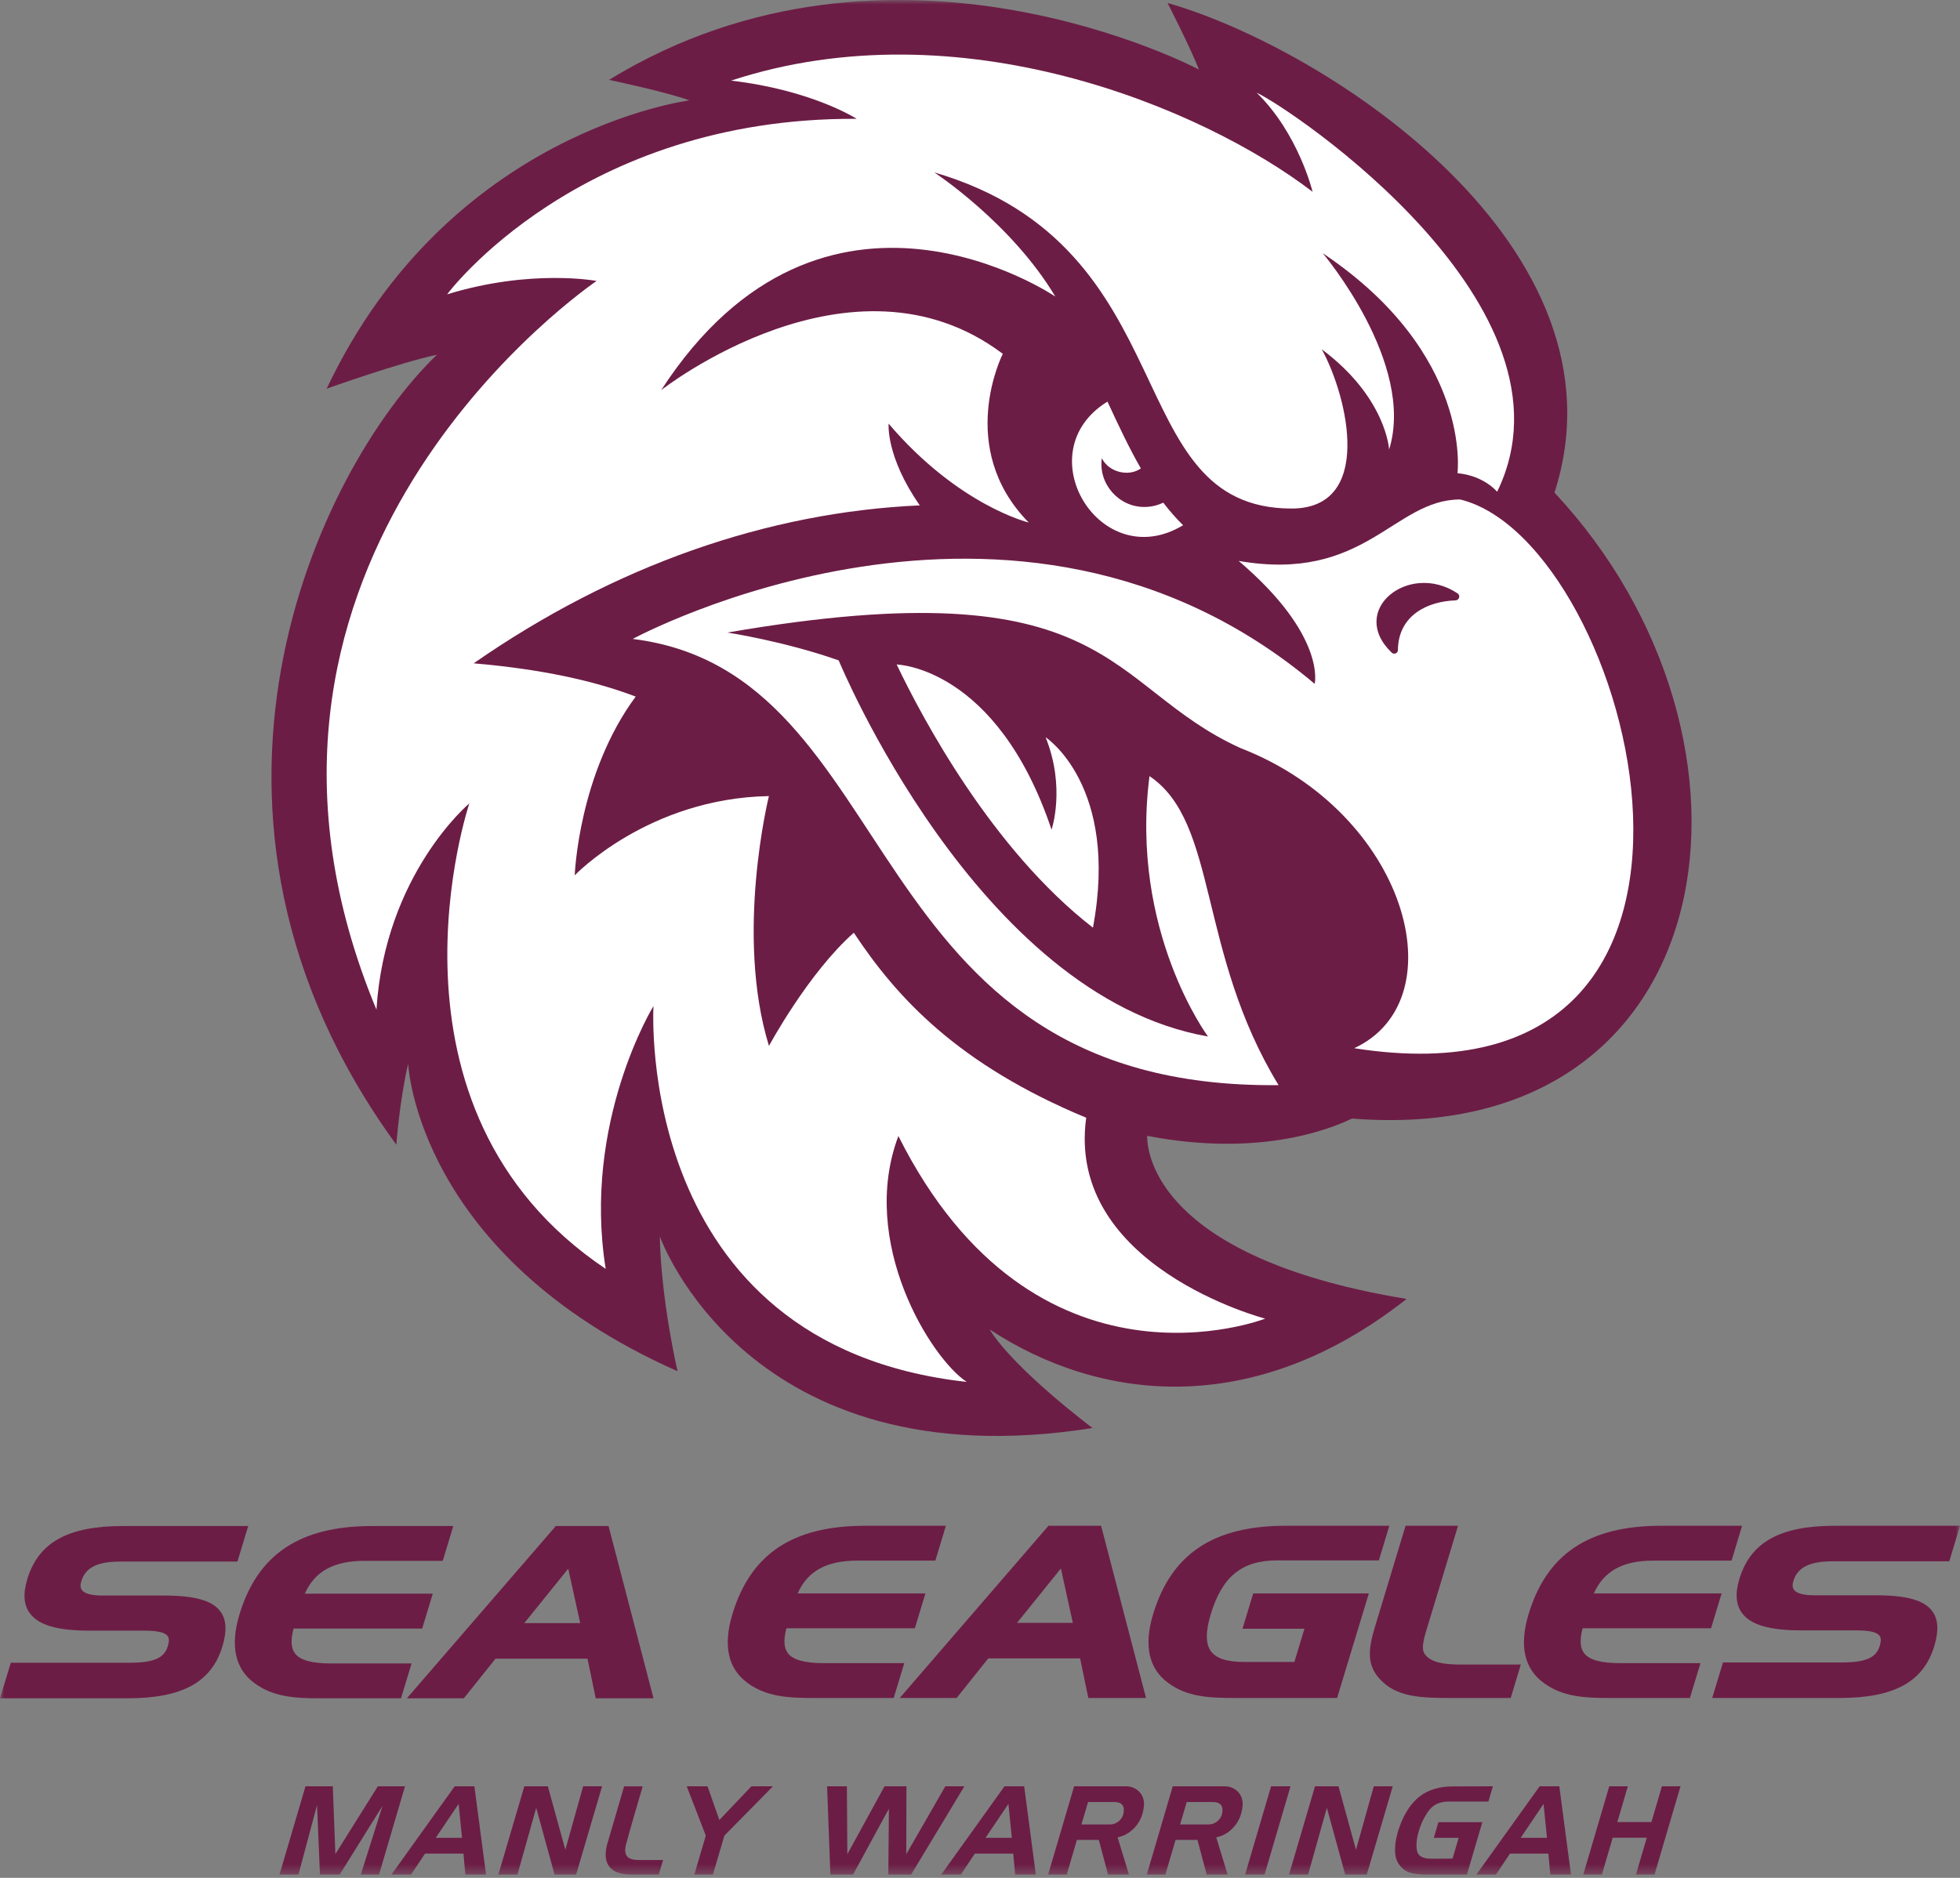 <svg width="216" height="207" viewBox="0 0 216 207" fill="none" xmlns="http://www.w3.org/2000/svg">
<rect x="0" y="0" width="216" height="207" fill="#808080" stroke="none"/>
<mask id="mask0_1_133" style="mask-type:luminance" maskUnits="userSpaceOnUse" x="0" y="0" width="216" height="207">
<path d="M216 0H0V206.64H216V0Z" fill="white"/>
</mask>
<g mask="url(#mask0_1_133)">
<path d="M171.31 54.301C180 27.314 146.27 5.359 128.667 0.326C128.667 0.326 131.178 5.223 132.13 7.67C132.13 7.67 98.364 -10.32 67.117 8.804C67.117 8.804 73.395 10.117 75.978 11.069C75.978 11.069 49.453 14.386 36 42.843C36 42.843 44.111 39.948 48.148 39.105C34.919 51.857 17.087 89.702 43.678 126.183C43.678 126.183 44.028 121.332 44.98 117.254C44.98 117.254 45.889 138.403 74.665 151.146C74.665 151.146 72.851 143.358 72.715 136.288C72.715 136.288 82.299 163.446 120.402 157.413C120.402 157.413 111.839 151.009 109.062 146.545C121.081 154.445 138.026 156.565 155.015 143.183C129.236 138.947 126.418 128.447 126.42 125.206C138.552 127.542 146.29 124.597 148.99 123.301C190.445 126.575 196.818 81.584 171.31 54.301Z" fill="#6C1D45"/>
<path d="M115.232 81.27C117.469 86.851 115.885 91.453 115.885 91.453C109.847 73.486 98.817 73.248 98.817 73.248C101.625 79.13 109.31 93.62 120.446 102.259C123.374 86.594 115.232 81.27 115.232 81.27Z" fill="white"/>
<path d="M126.13 55.883C123.287 55.906 121.019 53.32 121.427 50.505C122.148 52.013 124.325 52.613 125.727 51.637C124.432 49.375 123.256 46.887 122.048 44.269C113.019 49.827 121.252 63.414 130.382 57.896C129.599 57.132 128.876 56.298 128.196 55.406C127.57 55.709 126.871 55.883 126.13 55.883Z" fill="white"/>
<path d="M160.918 55.057C153.578 55.057 150.473 64.255 136.506 61.83C146.196 70.081 144.883 75.381 144.883 75.381C111.854 47.553 69.73 70.431 69.73 70.431C100.036 74.18 93.844 120.09 140.903 119.617C131.926 104.902 134.297 90.674 126.679 85.553C124.482 102.62 133.124 114.253 133.124 114.253C107.644 109.799 92.428 72.795 92.428 72.795C86.382 70.667 80.163 69.727 80.163 69.727C122.875 62.352 121.735 75.683 136.722 82.467C155.068 89.589 160.721 110.216 149.239 115.545C196.508 122.976 180.019 59.729 160.918 55.057ZM160.398 66.182C157.404 66.281 154.091 67.769 154.056 71.664C154.053 72.015 153.624 72.185 153.371 71.942C148.492 67.258 155.279 61.843 160.632 65.41C160.973 65.638 160.809 66.168 160.398 66.182Z" fill="white"/>
<path d="M138.486 10.217C143.099 14.703 144.654 21.143 144.654 21.143C132.483 11.827 105.672 0.649 80.565 8.887C89.503 9.927 94.409 13.098 94.409 13.098C63.751 12.929 49.272 32.446 49.272 32.446C58.506 29.605 65.746 30.967 65.746 30.967C61.983 33.592 21.575 63.404 41.486 111.292C42.426 96.339 51.725 88.557 51.725 88.557C51.725 88.557 40.377 122.179 66.75 139.869C64.159 123.684 72.017 110.894 72.017 110.894C72.017 110.894 69.731 148.263 106.54 152.331C102.574 149.728 94.599 136.915 99.005 125.227C114.071 155.257 139.427 145.355 139.427 145.355C139.427 145.355 117.444 139.625 119.703 123.21C105.637 117.362 98.878 110.049 94.094 102.816C89.066 107.261 84.743 115.292 84.743 115.292C80.956 102.983 84.737 87.753 84.737 87.753C71.418 87.998 63.337 96.489 63.337 96.489C63.337 96.489 63.735 85.331 70.056 76.787C65.457 75.035 59.677 73.762 52.2 73.119C67.714 62.334 84.585 56.459 101.364 55.708C97.602 50.313 97.929 46.699 97.929 46.699C105.627 55.74 113.368 57.598 113.368 57.598C105.242 49.325 110.514 39.004 110.514 39.004C93.872 26.462 72.862 43.007 72.862 43.007C90.811 15.344 116.301 32.69 116.301 32.69C111.445 24.559 102.962 19.004 102.962 19.004C131.079 27.241 123.119 56.056 142.344 56.056C151.321 56.056 148.646 43.975 145.664 38.502C152.796 43.835 153.087 49.556 153.087 49.556C156.04 40.028 145.772 27.913 145.772 27.913C162.327 39.001 160.621 52.161 160.621 52.161C163.57 52.436 164.991 54.211 164.991 54.211C174.922 33.837 142.186 11.913 138.486 10.217Z" fill="white"/>
<path d="M44.192 187.206L45.358 183.366H36.53C34.353 183.366 33.075 183.012 32.505 182.253C32.07 181.671 32.02 180.774 32.356 179.515H46.527L47.693 175.675H33.594C34.686 173.207 36.785 172.054 40.156 172.054H48.791L49.955 168.215H41.026C33.057 168.215 28.41 171.308 26.394 177.948C25.346 181.409 25.902 183.962 28.041 185.532C30.126 187.081 32.572 187.206 35.323 187.206H44.192Z" fill="#6C1D45"/>
<path d="M61.254 168.215L44.839 187.206H51.116L54.606 182.838H64.746L65.651 187.206H72.019L67.063 168.215H61.254ZM57.779 178.919L62.621 172.92L63.94 178.919H57.779Z" fill="#6C1D45"/>
<path d="M99.654 183.331H90.837C88.665 183.331 87.389 182.978 86.822 182.221C86.384 181.64 86.334 180.744 86.667 179.487H100.821L101.983 175.647H87.905C88.993 173.182 91.089 172.029 94.459 172.029H103.08L104.239 168.188H95.326C87.371 168.188 82.73 171.28 80.717 177.92C79.669 181.375 80.223 183.926 82.362 185.5C84.444 187.046 86.886 187.171 89.633 187.171H98.49L99.654 183.331Z" fill="#6C1D45"/>
<path d="M188.565 179.487L189.727 175.647H175.649C176.74 173.182 178.836 172.029 182.203 172.029H190.826L191.986 168.188H183.068C175.113 168.188 170.472 171.28 168.459 177.92C167.413 181.373 167.967 183.924 170.105 185.5C172.19 187.046 174.632 187.171 177.379 187.171H186.234L187.398 183.331H178.583C176.409 183.331 175.133 182.978 174.565 182.221C174.127 181.639 174.078 180.744 174.411 179.487H188.565Z" fill="#6C1D45"/>
<path d="M24.287 177.629C23.389 176.418 21.458 175.878 18.026 175.878H11.26C10.091 175.878 9.318 175.668 9.025 175.273C8.853 175.04 8.833 174.724 8.96 174.303C9.421 172.781 10.721 172.132 13.304 172.132H26.166L27.357 168.215H13.55C7.486 168.215 4.234 170.019 3.01 174.065C2.518 175.683 2.612 176.92 3.298 177.844C4.261 179.143 6.33 179.747 9.807 179.747H15.831C17.333 179.747 18.171 179.935 18.468 180.336C18.645 180.574 18.654 180.937 18.497 181.449C18.093 182.79 16.935 183.288 14.223 183.288H1.191L0 187.206H14.039C20.079 187.206 23.308 185.442 24.512 181.485C25.026 179.785 24.953 178.525 24.287 177.629Z" fill="#6C1D45"/>
<path d="M128.723 185.5C130.801 187.049 133.205 187.171 136.133 187.171H147.354L150.851 175.647H138.108L136.928 179.538H143.754L142.644 183.202H137.14C135.248 183.202 134.041 182.818 133.456 182.028C132.852 181.213 132.843 179.871 133.433 177.926C134.691 173.775 136.874 172.005 140.731 172.005H151.955L153.11 168.188H141.692C133.735 168.188 129.094 171.28 127.083 177.92C126.035 181.373 126.587 183.924 128.723 185.5Z" fill="#6C1D45"/>
<path d="M152.127 185.156C153.888 187.027 156.415 187.171 159.791 187.171H166.486L167.601 183.487H161.15C159.172 183.487 157.801 183.306 157.067 182.403C156.592 181.831 156.835 180.881 157.291 179.383L160.683 168.188H154.9L151.528 179.324C150.755 181.885 150.621 183.573 152.127 185.156Z" fill="#6C1D45"/>
<path d="M201.972 172.105H214.818L216 168.188H202.22C196.167 168.188 192.92 169.991 191.691 174.037C191.202 175.655 191.298 176.89 191.982 177.814C192.947 179.113 195.011 179.717 198.484 179.717H204.497C205.994 179.717 206.832 179.904 207.129 180.305C207.306 180.542 207.315 180.905 207.16 181.417C206.754 182.757 205.596 183.257 202.893 183.257H189.879L188.692 187.171H202.709C208.74 187.171 211.965 185.407 213.165 181.452C213.678 179.755 213.605 178.495 212.941 177.599C212.043 176.39 210.114 175.85 206.689 175.85H199.932C198.77 175.85 197.999 175.641 197.704 175.246C197.532 175.014 197.51 174.696 197.637 174.276C198.091 172.774 199.427 172.105 201.972 172.105Z" fill="#6C1D45"/>
<path d="M115.545 168.188L99.155 187.171H105.425L108.913 182.804H119.031L119.938 187.171H126.298L121.346 168.188H115.545ZM112.08 178.89L116.915 172.894L118.229 178.89H112.08Z" fill="#6C1D45"/>
<path d="M41.637 196.906L36.959 204.376L36.675 196.906H33.665L30.802 206.64H32.889L34.939 198.98L35.262 206.64H37.431L42.155 199.062L39.763 206.64H41.77L44.633 196.906H41.637Z" fill="#6C1D45"/>
<path d="M50.109 196.906L43.139 206.64H45.294L46.843 204.322H51.074L51.286 206.64H53.564L52.279 196.906H50.109ZM48.018 202.587L50.543 198.845L50.92 202.587H48.018Z" fill="#6C1D45"/>
<path d="M62.302 203.902L60.373 196.906H57.784L54.921 206.64H57.022L59.093 199.279L61.117 206.64H63.489L66.352 196.906H64.264L62.302 203.902Z" fill="#6C1D45"/>
<path d="M79.278 200.621L77.971 196.906H75.68L77.782 202.343L76.518 206.64H78.565L79.829 202.343L85.184 196.906H82.811L79.278 200.621Z" fill="#6C1D45"/>
<path d="M104.177 196.906L99.875 204.39L99.893 196.906H97.48L93.381 204.39L93.331 196.906H91.148L91.512 206.64H94.007L97.961 199.374L97.897 206.64H100.406L106.279 196.906H104.177Z" fill="#6C1D45"/>
<path d="M110.698 196.906L103.728 206.64H105.883L107.432 204.322H111.663L111.875 206.64H114.153L112.868 196.906H110.698ZM108.607 202.587L111.131 198.845L111.509 202.587H108.607Z" fill="#6C1D45"/>
<path d="M140.078 196.906L137.215 206.64H139.357L142.22 196.906H140.078Z" fill="#6C1D45"/>
<path d="M70.826 196.913H68.779C68.779 196.913 67.397 201.617 66.942 203.196C66.487 204.774 66.626 206.64 69.613 206.64C72.6 206.64 72.6 206.64 72.6 206.64L73.075 205.034C73.075 205.034 71.569 205.034 70.432 205.034C69.295 205.034 68.634 204.669 69.003 203.261C69.373 201.854 70.826 196.913 70.826 196.913Z" fill="#6C1D45"/>
<path d="M125.483 197.44C125.111 197.091 124.609 196.906 124.097 196.906H118.372L115.509 206.64H117.556L118.68 202.817H121.094L122.111 206.64H124.416L123.163 202.531C124.579 202.262 125.733 201.025 125.993 199.549L126.043 199.269C126.146 198.681 126.024 198.069 125.637 197.604C125.589 197.546 125.537 197.491 125.483 197.44ZM123.817 199.875C123.744 200.291 123.47 200.66 123.113 200.884C122.887 201.025 122.629 201.109 122.366 201.109H119.183L119.908 198.642H122.801C123.108 198.642 123.333 198.698 123.496 198.797C123.844 199.008 123.899 199.413 123.817 199.875Z" fill="#6C1D45"/>
<path d="M136.354 197.44C135.982 197.091 135.48 196.906 134.968 196.906H129.243L126.38 206.64H128.427L129.551 202.817H131.965L132.982 206.64H135.287L134.034 202.531C135.45 202.262 136.604 201.025 136.864 199.549L136.914 199.269C137.017 198.681 136.895 198.069 136.508 197.604C136.46 197.546 136.408 197.491 136.354 197.44ZM134.688 199.875C134.615 200.291 134.341 200.66 133.984 200.884C133.758 201.025 133.5 201.109 133.237 201.109H130.054L130.78 198.642H133.672C133.979 198.642 134.204 198.698 134.367 198.797C134.715 199.008 134.77 199.413 134.688 199.875Z" fill="#6C1D45"/>
<path d="M149.436 203.902L147.507 196.906H144.918L142.055 206.64H144.156L146.226 199.279L148.25 206.64H150.623L153.486 196.906H151.398L149.436 203.902Z" fill="#6C1D45"/>
<path d="M158.518 200.865L158.011 202.587H160.75L160.076 204.878L157.767 204.891C156.8 204.891 156.262 204.593 156.153 203.997C156.043 203.4 156.109 202.691 156.351 201.868C156.354 201.859 156.356 201.852 156.357 201.848C156.359 201.843 156.361 201.837 156.363 201.827C156.6 201.023 156.96 200.284 157.443 199.611C157.925 198.938 158.651 198.596 159.622 198.587H164.028L164.522 196.906L160.112 196.919C158.639 196.919 157.427 197.281 156.478 198.004C155.529 198.727 154.778 199.857 154.227 201.394C154.178 201.529 154.132 201.665 154.087 201.8C154.042 201.936 154.004 202.076 153.97 202.221C153.792 202.89 153.717 203.542 153.747 204.18C153.776 204.817 153.997 205.357 154.409 205.8C154.752 206.17 155.171 206.403 155.668 206.498C156.164 206.593 156.692 206.64 157.253 206.64H161.659L163.358 200.865H158.518Z" fill="#6C1D45"/>
<path d="M169.674 196.906L162.703 206.64H164.858L166.408 204.322H170.638L170.851 206.64H173.129L171.843 196.906H169.674ZM167.583 202.587L170.107 198.845L170.484 202.587H167.583Z" fill="#6C1D45"/>
<path d="M181.99 200.851H178.234L179.394 196.906H177.347L174.484 206.64H176.531L177.728 202.573H181.483L180.287 206.64H182.334L185.197 196.906H183.15L181.99 200.851Z" fill="#6C1D45"/>
</g>
</svg>
